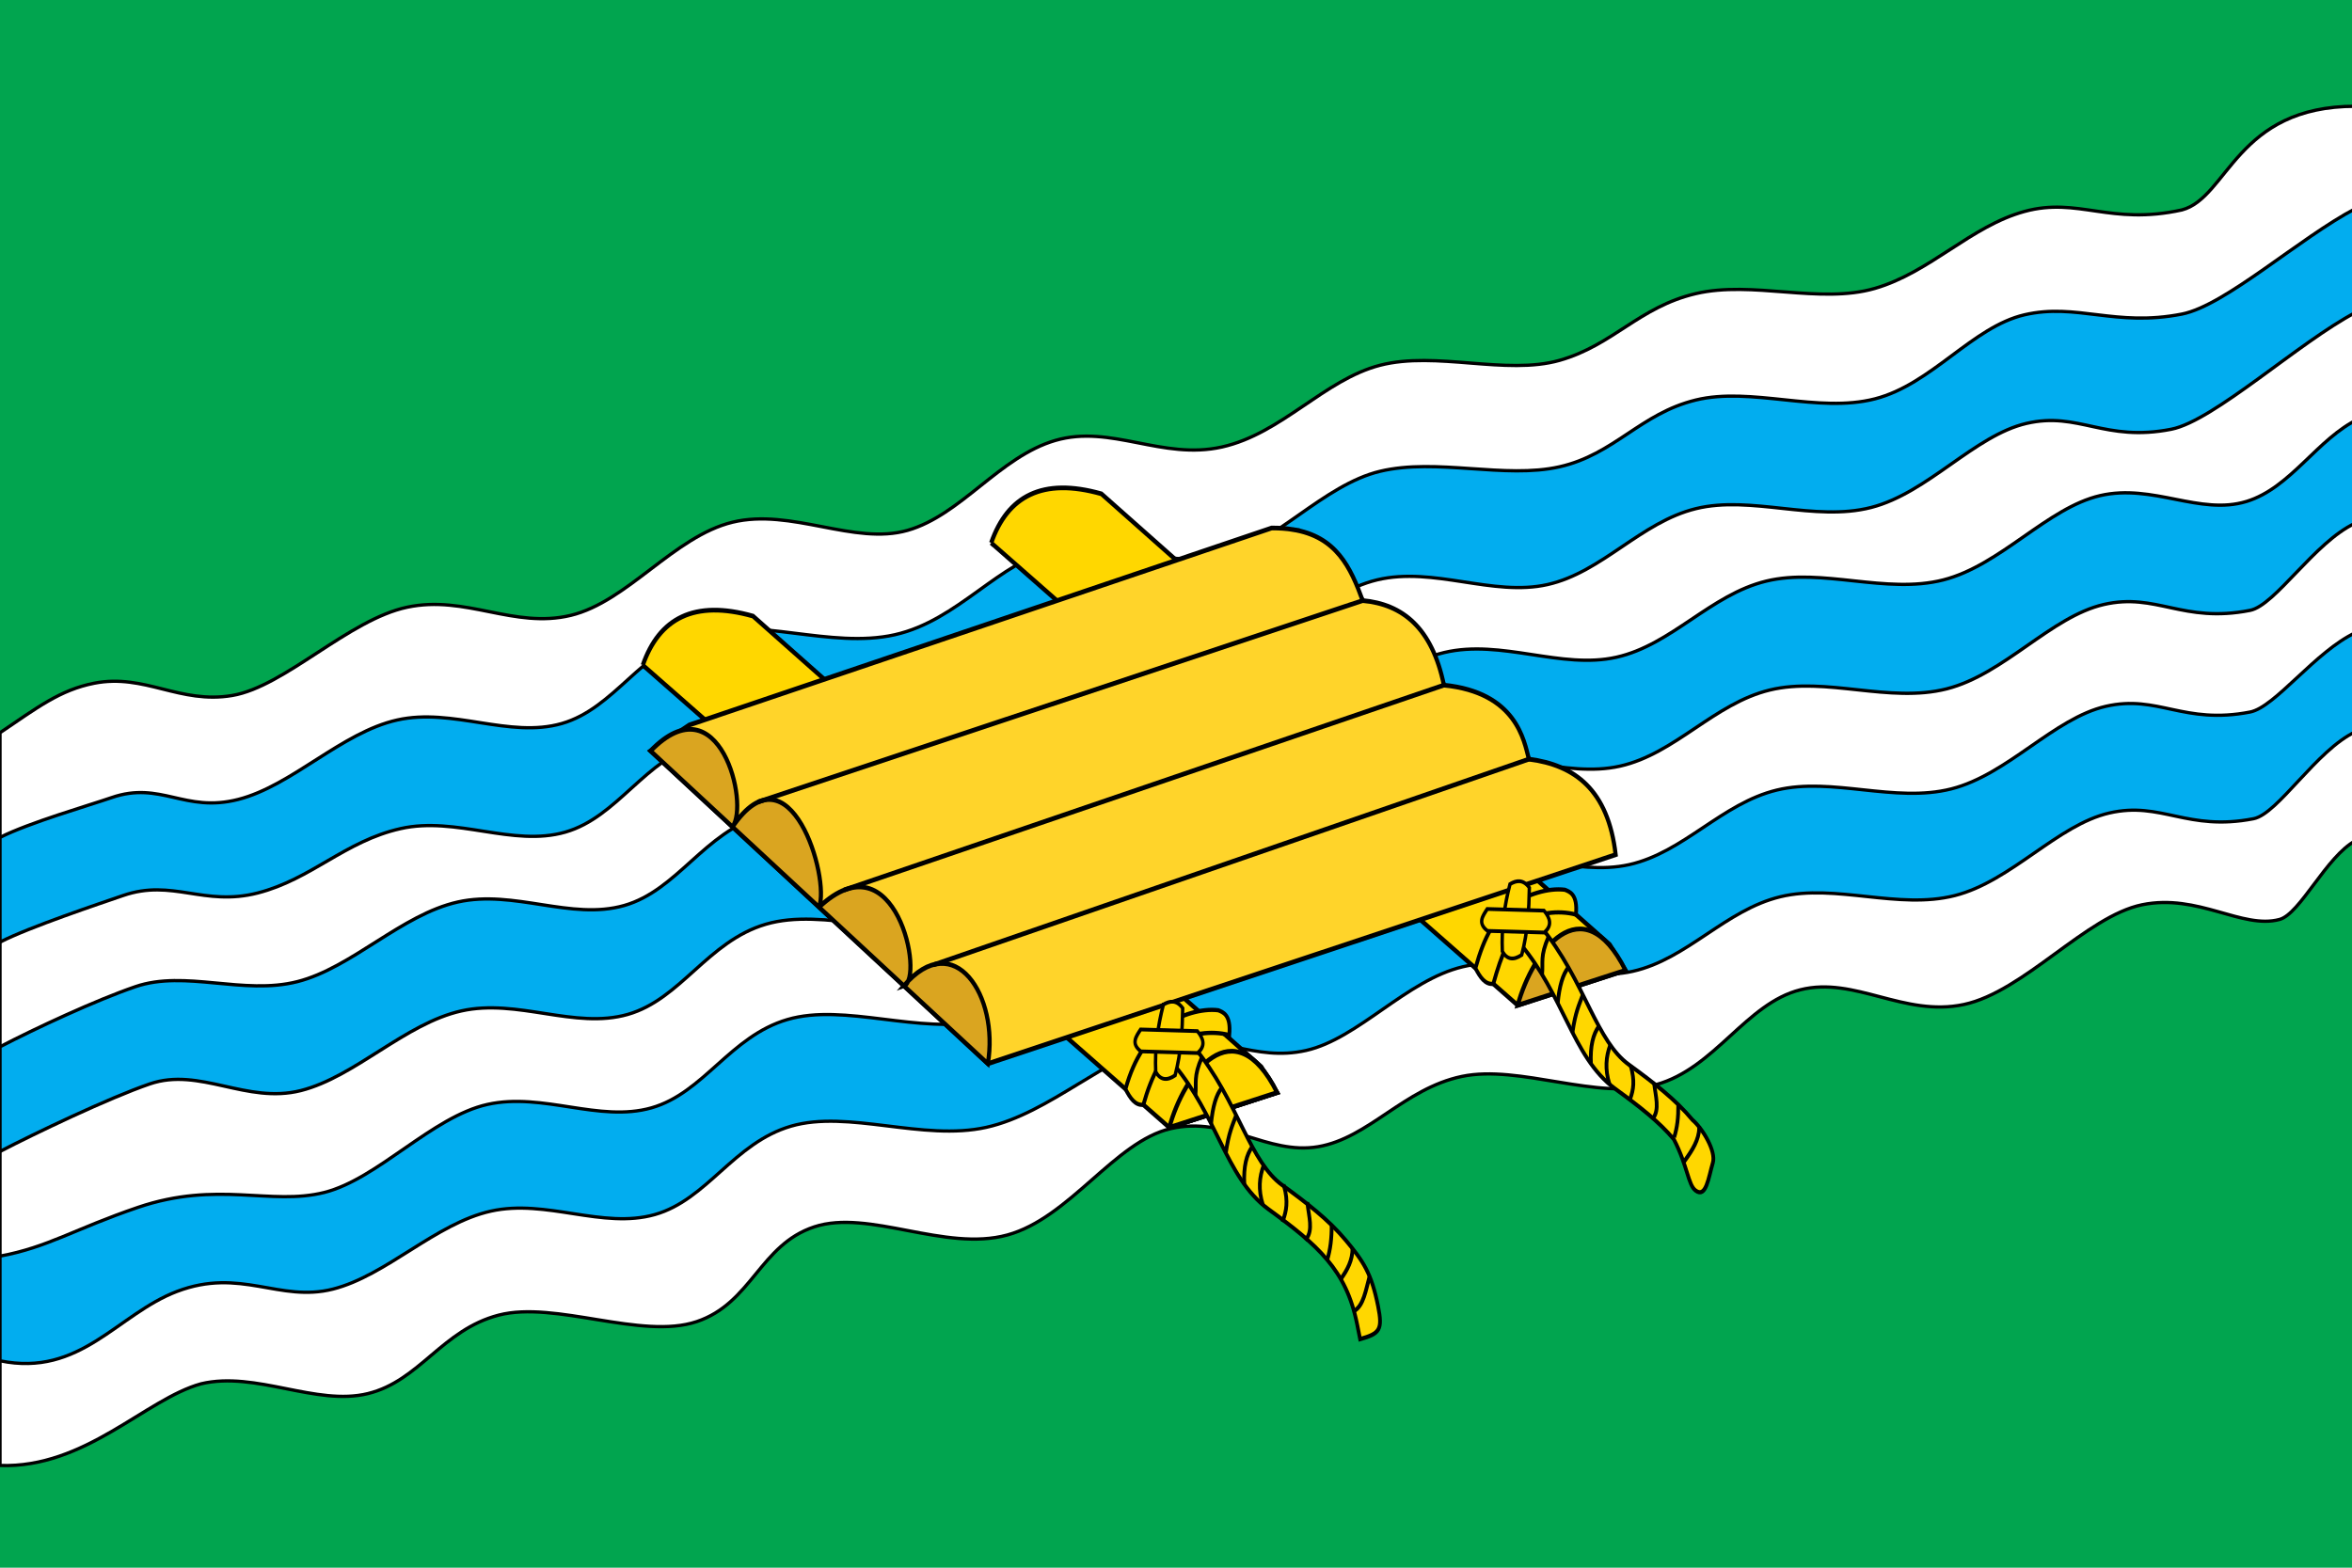 <?xml version="1.0" encoding="UTF-8" standalone="no"?>
<svg
   xmlns:dc="http://purl.org/dc/elements/1.1/"
   xmlns:cc="http://creativecommons.org/ns#"
   xmlns:rdf="http://www.w3.org/1999/02/22-rdf-syntax-ns#"
   xmlns:svg="http://www.w3.org/2000/svg"
   xmlns="http://www.w3.org/2000/svg"
   id="svg1231"
   version="1.1"
   viewBox="0 0 396.875 264.583"
   height="1000"
   width="1500">
  <defs
     id="defs1225" />
  <g
     transform="translate(448.111,331.41)"
     id="layer1">
    <rect
       y="-331.41"
       x="-448.111"
       height="264.583"
       width="396.875"
       id="rect2193"
       style="opacity:1;fill:#01a54f;fill-opacity:1;fill-rule:evenodd;stroke:none;stroke-width:0.42;stroke-linecap:butt;stroke-linejoin:miter;stroke-miterlimit:4;stroke-dasharray:none;stroke-dashoffset:0;stroke-opacity:1" />
    <path
       id="path2317"
       transform="matrix(0.265,0,0,0.265,-448.111,-331.41)"
       d="m 1389.337,133.695 c -45.749,10.086 -66.004,-8.356 -100.207,0.97 -34.203,9.325 -60.111,38.802 -95.282,49.009 -35.171,10.207 -77.954,-5.179 -114.089,3.336 -36.135,8.515 -52.491,32.755 -86.667,42.479 -34.177,9.723 -78.64,-6.077 -114.292,3.123 -35.652,9.2 -62.569,43.506 -100.701,52.062 -38.132,8.557 -70.622,-14.527 -106.131,-4.166 -35.509,10.361 -60.005,47.55 -94.083,57.268 -34.078,9.718 -74.08,-14.256 -111.412,-5.205 -37.332,9.051 -66.915,50.644 -103.082,59.35 -36.167,8.706 -66.777,-13.115 -104.123,-5.205 -37.346,7.91 -77.957,50.573 -111.412,56.227 -33.456,5.654 -55.709,-14.112 -87.818,-7.827 C 38.19,439.39 23.543,450.772 0,466.667 v 466.667 c 54.301,1.89 92.639,-42.318 128.072,-52.035 34.806,-8.245 73.262,14.339 106.205,6.248 32.943,-8.091 47.289,-40.642 83.299,-49.979 36.009,-9.336 90.845,15.909 125.988,4.164 35.144,-11.745 40.259,-48.97 74.969,-60.391 34.71,-11.421 83.154,16.09 122.865,5.205 39.711,-10.885 68.462,-59.501 103.963,-67.729 35.501,-8.228 61.566,16.925 93.873,11.502 32.308,-5.423 54.799,-37.072 91.627,-44.773 36.827,-7.701 86.106,15.605 123.652,5.227 37.546,-10.379 57.207,-51.706 91.883,-60.41 34.676,-8.704 65.885,17.531 104.125,9.371 38.239,-8.159 77.894,-56.235 113.494,-63.516 35.6,-7.281 63.632,15.756 87.463,9.371 13.185,-3.533 29.911,-40.383 48.522,-50.224 V 67.684 c -76.159,-0.158 -81.256,58.202 -110.663,66.012 z"
       style="opacity:1;fill:#ffffff;fill-opacity:1;fill-rule:evenodd;stroke:#000000;stroke-width:2.1;stroke-linecap:butt;stroke-linejoin:miter;stroke-miterlimit:4;stroke-dasharray:none;stroke-dashoffset:0;stroke-opacity:1" />
    <path
       id="path2319"
       transform="matrix(0.265,0,0,0.265,-448.111,-331.41)"
       d="m 1500,132.75 c -35.898,18.864 -83.001,61.819 -110.663,67.277 -42.518,8.39 -66.96,-7.257 -100.207,0.455 -33.247,7.712 -59.116,44.259 -95.282,53.549 -36.167,9.29 -78.849,-7.874 -114.089,0.744 -35.24,8.618 -51.763,34.589 -86.667,42.498 -34.904,7.909 -78.177,-5.746 -114.292,2.869 -36.115,8.615 -67.265,46.694 -100.701,54.293 -33.436,7.599 -70.682,-11.63 -106.131,-4.463 -35.449,7.167 -61.552,45.151 -102.265,54.293 -40.713,9.142 -88.334,-11.593 -124.947,-0.744 -36.613,10.848 -53.535,47.627 -87.018,57.27 -33.483,9.642 -69.423,-10.203 -104.867,-2.232 -35.445,7.97 -66.907,41.809 -101.148,50.574 -34.242,8.766 -49.311,-11.977 -80.684,-1.151 C 56.61,512.961 18.506,523.965 0,533.334 v 66.667 c 19.124,-9.729 63.401,-24.488 78.412,-29.668 31.373,-10.826 51.393,7.172 85.635,-1.594 34.242,-8.766 55.61,-33.042 91.055,-41.012 35.445,-7.97 71.384,11.873 104.867,2.23 33.483,-9.642 50.404,-46.419 87.018,-57.268 36.613,-10.848 84.234,9.886 124.947,0.744 40.713,-9.142 77.6,-47.126 113.049,-54.293 35.449,-7.167 58.044,12.062 91.48,4.463 33.436,-7.599 64.289,-45.678 100.404,-54.293 36.115,-8.615 73.682,10.884 108.586,2.975 34.904,-7.909 59.213,-39.723 94.453,-48.342 35.24,-8.618 75.396,8.546 111.563,-0.744 36.167,-9.29 65.669,-45.836 98.916,-53.549 33.247,-7.712 49.704,12.108 92.223,3.719 27.082,-5.344 81.434,-55.58 117.393,-74.408 z"
       style="opacity:1;fill:#02adef;fill-opacity:1;fill-rule:evenodd;stroke:#000000;stroke-width:2.1;stroke-linecap:butt;stroke-linejoin:miter;stroke-miterlimit:4;stroke-dasharray:none;stroke-dashoffset:0;stroke-opacity:1" />
    <path
       id="path2323"
       transform="matrix(0.265,0,0,0.265,-448.111,-331.41)"
       d="m 1502.125,266.667 c -26.464,12.452 -43.318,44.02 -71.674,52.699 -29.716,9.095 -59.573,-11.463 -93.156,-3.729 -33.584,7.735 -63.385,44.386 -99.918,53.703 -36.533,9.317 -77.093,-7.897 -112.689,0.746 -35.596,8.643 -60.155,40.55 -95.412,48.482 -35.257,7.932 -73.203,-11.622 -109.684,-2.982 -36.481,8.64 -67.646,46.828 -101.42,54.449 -33.774,7.621 -56.598,-11.663 -92.406,-4.475 -35.808,7.188 -73.067,45.281 -114.191,54.449 -41.125,9.169 -89.229,-11.626 -126.213,-0.746 -36.984,10.88 -54.077,47.763 -87.898,57.434 -33.822,9.67 -70.124,-10.23 -105.928,-2.236 -35.803,7.993 -67.584,41.93 -102.172,50.721 -34.588,8.791 -71.415,-7.66 -103.105,3.197 C 60.882,637.073 22.326,655.028 0,666.667 v 66.667 c 21.636,-11.24 69.162,-34.029 95.418,-43.025 31.691,-10.857 61.611,13.031 96.199,4.24 34.588,-8.791 66.369,-42.727 102.172,-50.721 35.803,-7.993 72.106,11.909 105.928,2.238 33.822,-9.67 50.914,-46.554 87.898,-57.434 36.984,-10.88 85.088,9.915 126.213,0.746 41.125,-9.169 78.384,-47.263 114.191,-54.451 35.808,-7.188 58.632,12.096 92.406,4.475 33.774,-7.621 64.939,-45.81 101.42,-54.449 36.481,-8.64 74.426,10.916 109.684,2.984 35.257,-7.932 59.816,-39.841 95.412,-48.484 35.596,-8.643 76.157,8.571 112.689,-0.746 36.533,-9.317 66.334,-45.968 99.918,-53.703 33.584,-7.735 50.208,12.142 93.156,3.729 16.041,-3.143 41.054,-43.38 66.764,-55.399 z"
       style="opacity:1;fill:#02adef;fill-opacity:1;fill-rule:evenodd;stroke:#000000;stroke-width:2.114;stroke-linecap:butt;stroke-linejoin:miter;stroke-miterlimit:4;stroke-dasharray:none;stroke-dashoffset:0;stroke-opacity:1" />
    <path
       id="path2325"
       transform="matrix(0.265,0,0,0.265,-448.111,-331.41)"
       d="m 1500,402.85 c -25.652,11.954 -51.25,47.508 -67.254,50.625 -42.323,8.243 -58.706,-11.232 -91.801,-3.654 -33.095,7.577 -62.464,43.484 -98.465,52.611 -36.001,9.127 -75.971,-7.737 -111.049,0.73 -35.078,8.467 -59.277,39.726 -94.021,47.496 -34.744,7.77 -72.138,-11.388 -108.088,-2.924 -35.95,8.464 -66.661,45.876 -99.943,53.342 -33.283,7.466 -55.774,-11.426 -91.061,-4.385 -35.287,7.042 -72.003,44.36 -112.529,53.342 -40.526,8.982 -87.929,-11.389 -124.375,-0.73 -36.446,10.658 -53.29,46.79 -86.619,56.264 -33.329,9.473 -69.103,-10.024 -104.385,-2.193 -35.282,7.831 -69.789,47.451 -103.873,56.062 -34.084,8.612 -67.995,-7.727 -118.65,9.498 C 47.338,782.722 30.688,794.319 0,800 v 66.667 c 51.211,10.507 74.737,-29.751 112.669,-44.165 40.589,-15.424 65.192,7.128 99.276,-1.484 34.085,-8.612 65.404,-41.857 100.686,-49.688 35.282,-7.831 71.055,11.665 104.385,2.191 33.329,-9.473 50.174,-45.605 86.619,-56.264 36.446,-10.658 83.849,9.713 124.375,0.73 40.526,-8.982 77.243,-46.3 112.529,-53.342 35.286,-7.042 57.778,11.851 91.061,4.385 33.283,-7.466 63.994,-44.878 99.943,-53.342 35.95,-8.464 73.344,10.694 108.088,2.924 34.744,-7.77 58.943,-39.029 94.021,-47.496 35.078,-8.467 75.05,8.396 111.051,-0.73 36.001,-9.127 65.368,-45.034 98.463,-52.611 33.095,-7.577 49.477,11.897 91.801,3.654 15.541,-3.027 40.134,-43.911 65.033,-55.437 z"
       style="opacity:1;fill:#02adef;fill-opacity:1;fill-rule:evenodd;stroke:#000000;stroke-width:2.077;stroke-linecap:butt;stroke-linejoin:miter;stroke-miterlimit:4;stroke-dasharray:none;stroke-dashoffset:0;stroke-opacity:1" />
    <g
       transform="matrix(1.061,0.16,-0.102,1.187,-354.921,-395.565)"
       id="g2313">
      <path
         id="path1032"
         d="m 117.22,198.565 c 1.567,-7.867 8.473,-18.396 16.456,-7.192 z"
         style="opacity:1;fill:#daa520;fill-opacity:1;fill-rule:evenodd;stroke:#000000;stroke-width:0.661;stroke-linecap:square;stroke-linejoin:miter;stroke-miterlimit:4;stroke-dasharray:none;stroke-dashoffset:0;stroke-opacity:1" />
      <path
         style="opacity:1;fill:#ffd700;fill-opacity:1;fill-rule:evenodd;stroke:#000000;stroke-width:0.661;stroke-linecap:square;stroke-linejoin:miter;stroke-miterlimit:4;stroke-dasharray:none;stroke-dashoffset:0;stroke-opacity:1"
         d="m 28.319,144.803 88.902,53.762 16.456,-7.192 -2.84,-3.292 -85.874,-52.495 c -9.485,-1.094 -14.717,2.313 -16.643,9.217 z"
         id="path945" />
      <path
         id="path955"
         d="m 81.367,120.268 88.902,53.762 16.456,-7.192 -2.84,-3.292 -85.874,-52.495 c -9.485,-1.094 -14.717,2.313 -16.643,9.217 z"
         style="opacity:1;fill:#ffd700;fill-opacity:1;fill-rule:evenodd;stroke:#000000;stroke-width:0.661;stroke-linecap:square;stroke-linejoin:miter;stroke-miterlimit:4;stroke-dasharray:none;stroke-dashoffset:0;stroke-opacity:1" />
      <path
         style="opacity:1;fill:#ffd42a;fill-opacity:1;fill-rule:evenodd;stroke:#000000;stroke-width:0.661;stroke-linecap:square;stroke-linejoin:miter;stroke-miterlimit:4;stroke-dasharray:none;stroke-dashoffset:0;stroke-opacity:1"
         d="m 128.488,112.009 c -1.003,-0.007 -2.095,0.069 -3.289,0.239 l -88.749,39.961 -5.754,4.472 57.175,36.764 95.745,-42.628 c -2.04,-8.922 -7.623,-11.72 -14.909,-11.572 -1.001,-2.451 -2.822,-9.097 -14.344,-8.589 -2.617,-7.766 -7.553,-10.484 -13.891,-10.151 -2.335,-4.362 -4.966,-8.452 -11.985,-8.495 z"
         id="path932" />
      <path
         style="opacity:1;fill:#daa520;fill-opacity:1;fill-rule:evenodd;stroke:#000000;stroke-width:0.661;stroke-linecap:square;stroke-linejoin:miter;stroke-miterlimit:4;stroke-dasharray:none;stroke-dashoffset:0;stroke-opacity:1"
         d="m 30.696,156.68 c 9.866,-11.413 16.289,5.434 13.887,8.93 7.854,-13.08 16.062,5.125 14.673,9.435 11.037,-11.738 17.581,7.782 14.376,9.244 7.104,-9.348 15.115,-0.6 14.239,9.156 z"
         id="path934" />
      <path
         style="opacity:1;fill:none;fill-opacity:1;fill-rule:evenodd;stroke:#000000;stroke-width:0.661;stroke-linecap:square;stroke-linejoin:miter;stroke-miterlimit:4;stroke-dasharray:none;stroke-dashoffset:0;stroke-opacity:1"
         d="M 48.53,161.449 140.473,120.504"
         id="path939" />
      <path
         style="opacity:1;fill:none;fill-opacity:1;fill-rule:evenodd;stroke:#000000;stroke-width:0.661;stroke-linecap:square;stroke-linejoin:miter;stroke-miterlimit:4;stroke-dasharray:none;stroke-dashoffset:0;stroke-opacity:1"
         d="M 63.262,171.97 154.364,130.655"
         id="path941" />
      <path
         style="opacity:1;fill:none;fill-opacity:1;fill-rule:evenodd;stroke:#000000;stroke-width:0.661;stroke-linecap:square;stroke-linejoin:miter;stroke-miterlimit:4;stroke-dasharray:none;stroke-dashoffset:0;stroke-opacity:1"
         d="M 78.335,180.569 168.708,139.244"
         id="path943" />
      <path
         style="opacity:1;fill:#ffd700;fill-opacity:1;fill-rule:evenodd;stroke:#000000;stroke-width:0.661;stroke-linecap:square;stroke-linejoin:miter;stroke-miterlimit:4;stroke-dasharray:none;stroke-dashoffset:0;stroke-opacity:1"
         d="m 117.22,198.565 c 1.567,-7.867 8.473,-18.396 16.456,-7.192 z"
         id="path947" />
      <path
         id="path957"
         d="m 170.269,174.03 c 1.567,-7.867 8.473,-18.396 16.456,-7.192 z"
         style="opacity:1;fill:#daa520;fill-opacity:1;fill-rule:evenodd;stroke:#000000;stroke-width:0.661;stroke-linecap:square;stroke-linejoin:miter;stroke-miterlimit:4;stroke-dasharray:none;stroke-dashoffset:0;stroke-opacity:1" />
      <path
         style="color:#000000;font-style:normal;font-variant:normal;font-weight:normal;font-stretch:normal;font-size:medium;line-height:normal;font-family:sans-serif;font-variant-ligatures:normal;font-variant-position:normal;font-variant-caps:normal;font-variant-numeric:normal;font-variant-alternates:normal;font-feature-settings:normal;text-indent:0;text-align:start;text-decoration:none;text-decoration-line:none;text-decoration-style:solid;text-decoration-color:#000000;letter-spacing:normal;word-spacing:normal;text-transform:none;writing-mode:lr-tb;direction:ltr;text-orientation:mixed;dominant-baseline:auto;baseline-shift:baseline;text-anchor:start;white-space:normal;shape-padding:0;clip-rule:nonzero;display:inline;overflow:visible;visibility:visible;opacity:1;isolation:auto;mix-blend-mode:normal;color-interpolation:sRGB;color-interpolation-filters:linearRGB;solid-color:#000000;solid-opacity:1;vector-effect:none;fill:#ffd700;fill-opacity:1;fill-rule:evenodd;stroke:#000000;stroke-width:0.594;stroke-linecap:square;stroke-linejoin:miter;stroke-miterlimit:4;stroke-dasharray:none;stroke-dashoffset:0;stroke-opacity:1;color-rendering:auto;image-rendering:auto;shape-rendering:auto;text-rendering:auto;enable-background:accumulate"
         d="m 118.277,185.255 -2.66,3.126 1.563,1.331 c 3.572,3.04 5.951,6.565 8.301,9.885 2.35,3.32 4.698,6.53 8.427,8.342 4.087,1.986 7.38,3.725 9.893,5.855 2.513,2.13 4.317,4.618 5.589,8.484 l 0.642,1.95 c 3.034,-1.201 3.428,-1.804 2.378,-4.995 -1.48,-4.498 -2.946,-6.02 -5.955,-8.571 -3.009,-2.55 -6.607,-4.402 -10.753,-6.417 -2.589,-1.258 -4.565,-3.764 -6.87,-7.022 -2.306,-3.258 -4.914,-7.17 -8.991,-10.639 z"
         id="path973" />
      <path
         style="opacity:1;fill:#ffd700;fill-opacity:1;fill-rule:evenodd;stroke:#000000;stroke-width:0.594;stroke-linecap:butt;stroke-linejoin:miter;stroke-miterlimit:4;stroke-dasharray:none;stroke-dashoffset:0;stroke-opacity:1"
         d="m 121.399,187.998 c -1.1,2.959 -0.491,3.673 -0.514,5.454"
         id="path998" />
      <path
         style="opacity:1;fill:#ffd700;fill-opacity:1;fill-rule:evenodd;stroke:#000000;stroke-width:0.594;stroke-linecap:butt;stroke-linejoin:miter;stroke-miterlimit:4;stroke-dasharray:none;stroke-dashoffset:0;stroke-opacity:1"
         d="m 124.92,191.885 c -0.773,1.082 -1.168,2.778 -1.194,5.24"
         id="path1000" />
      <path
         style="opacity:1;fill:#ffd700;fill-opacity:1;fill-rule:evenodd;stroke:#000000;stroke-width:0.594;stroke-linecap:butt;stroke-linejoin:miter;stroke-miterlimit:4;stroke-dasharray:none;stroke-dashoffset:0;stroke-opacity:1"
         d="m 127.56,195.423 c -0.442,1.475 -0.947,2.605 -1.124,5.513"
         id="path1002" />
      <path
         style="opacity:1;fill:#ffd700;fill-opacity:1;fill-rule:evenodd;stroke:#000000;stroke-width:0.594;stroke-linecap:butt;stroke-linejoin:miter;stroke-miterlimit:4;stroke-dasharray:none;stroke-dashoffset:0;stroke-opacity:1"
         d="m 130.503,199.507 c -0.785,1.222 -1.128,2.927 -0.74,5.433"
         id="path1004" />
      <path
         style="opacity:1;fill:#ffd700;fill-opacity:1;fill-rule:evenodd;stroke:#000000;stroke-width:0.594;stroke-linecap:butt;stroke-linejoin:miter;stroke-miterlimit:4;stroke-dasharray:none;stroke-dashoffset:0;stroke-opacity:1"
         d="m 132.547,201.891 c -0.526,1.708 -0.548,3.521 0.41,5.541"
         id="path1006" />
      <path
         style="opacity:1;fill:#ffd700;fill-opacity:1;fill-rule:evenodd;stroke:#000000;stroke-width:0.594;stroke-linecap:square;stroke-linejoin:miter;stroke-miterlimit:4;stroke-dasharray:none;stroke-dashoffset:0;stroke-opacity:1"
         d="m 136.044,204.414 c 0.861,2.006 0.668,3.419 0.291,4.729"
         id="path1008" />
      <path
         style="opacity:1;fill:#ffd700;fill-opacity:1;fill-rule:evenodd;stroke:#000000;stroke-width:0.594;stroke-linecap:square;stroke-linejoin:miter;stroke-miterlimit:4;stroke-dasharray:none;stroke-dashoffset:0;stroke-opacity:1"
         d="m 139.959,206.397 c 0.373,1.691 1.227,3.49 0.286,4.889"
         id="path1010" />
      <path
         style="opacity:1;fill:#ffd700;fill-opacity:1;fill-rule:evenodd;stroke:#000000;stroke-width:0.594;stroke-linecap:butt;stroke-linejoin:miter;stroke-miterlimit:4;stroke-dasharray:none;stroke-dashoffset:0;stroke-opacity:1"
         d="m 144.024,208.825 c 0.202,1.855 0.122,3.507 -0.223,4.97"
         id="path1012" />
      <path
         style="opacity:1;fill:#ffd700;fill-opacity:1;fill-rule:evenodd;stroke:#000000;stroke-width:0.594;stroke-linecap:butt;stroke-linejoin:miter;stroke-miterlimit:4;stroke-dasharray:none;stroke-dashoffset:0;stroke-opacity:1"
         d="m 147.619,211.675 c 0.158,1.602 -0.5,3.088 -1.431,4.535"
         id="path1014" />
      <path
         style="opacity:1;fill:#ffd700;fill-opacity:1;fill-rule:evenodd;stroke:#000000;stroke-width:0.594;stroke-linecap:butt;stroke-linejoin:miter;stroke-miterlimit:4;stroke-dasharray:none;stroke-dashoffset:0;stroke-opacity:1"
         d="m 150.674,215.23 c -0.412,1.977 -0.537,4.242 -1.984,5.185"
         id="path1016" />
      <path
         style="color:#000000;font-style:normal;font-variant:normal;font-weight:normal;font-stretch:normal;font-size:medium;line-height:normal;font-family:sans-serif;font-variant-ligatures:normal;font-variant-position:normal;font-variant-caps:normal;font-variant-numeric:normal;font-variant-alternates:normal;font-feature-settings:normal;text-indent:0;text-align:start;text-decoration:none;text-decoration-line:none;text-decoration-style:solid;text-decoration-color:#000000;letter-spacing:normal;word-spacing:normal;text-transform:none;writing-mode:lr-tb;direction:ltr;text-orientation:mixed;dominant-baseline:auto;baseline-shift:baseline;text-anchor:start;white-space:normal;shape-padding:0;clip-rule:nonzero;display:inline;overflow:visible;visibility:visible;opacity:1;isolation:auto;mix-blend-mode:normal;color-interpolation:sRGB;color-interpolation-filters:linearRGB;solid-color:#000000;solid-opacity:1;vector-effect:none;fill:#ffd700;fill-opacity:1;fill-rule:evenodd;stroke:#000000;stroke-width:0.594;stroke-linecap:butt;stroke-linejoin:miter;stroke-miterlimit:4;stroke-dasharray:none;stroke-dashoffset:0;stroke-opacity:1;color-rendering:auto;image-rendering:auto;shape-rendering:auto;text-rendering:auto;enable-background:accumulate"
         d="m 115.295,184.279 c -2.586,2.242 -4.492,5.087 -5.472,9.813 0.856,1.185 1.773,2.132 3.016,1.824 0.89,-4.294 2.51,-7.675 4.44,-9.348 1.93,-1.673 5.194,-2.529 8.112,-2.255 0.023,-2.945 -1.334,-3.071 -2.065,-3.247 -2.671,0.056 -6.01,1.506 -8.03,3.213 z"
         id="path1028" />
      <path
         style="color:#000000;font-style:normal;font-variant:normal;font-weight:normal;font-stretch:normal;font-size:medium;line-height:normal;font-family:sans-serif;font-variant-ligatures:normal;font-variant-position:normal;font-variant-caps:normal;font-variant-numeric:normal;font-variant-alternates:normal;font-feature-settings:normal;text-indent:0;text-align:start;text-decoration:none;text-decoration-line:none;text-decoration-style:solid;text-decoration-color:#000000;letter-spacing:normal;word-spacing:normal;text-transform:none;writing-mode:lr-tb;direction:ltr;text-orientation:mixed;dominant-baseline:auto;baseline-shift:baseline;text-anchor:start;white-space:normal;shape-padding:0;clip-rule:nonzero;display:inline;overflow:visible;visibility:visible;opacity:1;isolation:auto;mix-blend-mode:normal;color-interpolation:sRGB;color-interpolation-filters:linearRGB;solid-color:#000000;solid-opacity:1;vector-effect:none;fill:#ffd700;fill-opacity:1;fill-rule:evenodd;stroke:#000000;stroke-width:0.535;stroke-linecap:butt;stroke-linejoin:miter;stroke-miterlimit:4;stroke-dasharray:none;stroke-dashoffset:0;stroke-opacity:1;color-rendering:auto;image-rendering:auto;shape-rendering:auto;text-rendering:auto;enable-background:accumulate"
         d="m 114.629,181.434 c -0.578,3.099 -0.776,6.278 -0.293,9.6 0.851,1.084 1.894,1.035 3.087,0.094 0.642,-3.336 0.536,-6.485 0.294,-9.6 -1.071,-1.045 -2.089,-0.801 -3.087,-0.094 z"
         id="path1018" />
      <path
         style="color:#000000;font-style:normal;font-variant:normal;font-weight:normal;font-stretch:normal;font-size:medium;line-height:normal;font-family:sans-serif;font-variant-ligatures:normal;font-variant-position:normal;font-variant-caps:normal;font-variant-numeric:normal;font-variant-alternates:normal;font-feature-settings:normal;text-indent:0;text-align:start;text-decoration:none;text-decoration-line:none;text-decoration-style:solid;text-decoration-color:#000000;letter-spacing:normal;word-spacing:normal;text-transform:none;writing-mode:lr-tb;direction:ltr;text-orientation:mixed;dominant-baseline:auto;baseline-shift:baseline;text-anchor:start;white-space:normal;shape-padding:0;clip-rule:nonzero;display:inline;overflow:visible;visibility:visible;opacity:1;isolation:auto;mix-blend-mode:normal;color-interpolation:sRGB;color-interpolation-filters:linearRGB;solid-color:#000000;solid-opacity:1;vector-effect:none;fill:#ffd700;fill-opacity:1;fill-rule:evenodd;stroke:#000000;stroke-width:0.535;stroke-linecap:butt;stroke-linejoin:miter;stroke-miterlimit:4;stroke-dasharray:none;stroke-dashoffset:0;stroke-opacity:1;color-rendering:auto;image-rendering:auto;shape-rendering:auto;text-rendering:auto;enable-background:accumulate"
         d="m 120.322,184.438 -8.925,0.969 c -0.63,1.093 -1.373,2.196 0.333,3.071 l 8.925,-0.969 c 1.193,-1.151 0.757,-2.143 -0.333,-3.071 z"
         id="path1020" />
      <path
         id="path1034"
         d="m 171.075,161.008 -2.66,3.126 1.563,1.331 c 3.572,3.04 5.951,6.565 8.301,9.885 2.35,3.32 4.698,6.53 8.427,8.342 4.087,1.986 7.38,3.725 9.893,5.855 2.538,3.474 2.831,6.073 4.096,6.72 1.757,0.9 1.848,-2.061 2.338,-4.259 0.374,-1.675 -2.011,-4.539 -3.78,-5.593 -3.009,-2.55 -6.607,-4.402 -10.753,-6.417 -2.589,-1.258 -4.565,-3.764 -6.87,-7.022 -2.306,-3.258 -4.914,-7.17 -8.991,-10.639 z"
         style="color:#000000;font-style:normal;font-variant:normal;font-weight:normal;font-stretch:normal;font-size:medium;line-height:normal;font-family:sans-serif;font-variant-ligatures:normal;font-variant-position:normal;font-variant-caps:normal;font-variant-numeric:normal;font-variant-alternates:normal;font-feature-settings:normal;text-indent:0;text-align:start;text-decoration:none;text-decoration-line:none;text-decoration-style:solid;text-decoration-color:#000000;letter-spacing:normal;word-spacing:normal;text-transform:none;writing-mode:lr-tb;direction:ltr;text-orientation:mixed;dominant-baseline:auto;baseline-shift:baseline;text-anchor:start;white-space:normal;shape-padding:0;clip-rule:nonzero;display:inline;overflow:visible;visibility:visible;opacity:1;isolation:auto;mix-blend-mode:normal;color-interpolation:sRGB;color-interpolation-filters:linearRGB;solid-color:#000000;solid-opacity:1;vector-effect:none;fill:#ffd700;fill-opacity:1;fill-rule:evenodd;stroke:#000000;stroke-width:0.594;stroke-linecap:square;stroke-linejoin:miter;stroke-miterlimit:4;stroke-dasharray:none;stroke-dashoffset:0;stroke-opacity:1;color-rendering:auto;image-rendering:auto;shape-rendering:auto;text-rendering:auto;enable-background:accumulate" />
      <path
         id="path1036"
         d="m 174.197,163.75 c -1.1,2.959 -0.491,3.673 -0.514,5.454"
         style="opacity:1;fill:#ffd700;fill-opacity:1;fill-rule:evenodd;stroke:#000000;stroke-width:0.594;stroke-linecap:butt;stroke-linejoin:miter;stroke-miterlimit:4;stroke-dasharray:none;stroke-dashoffset:0;stroke-opacity:1" />
      <path
         id="path1038"
         d="m 177.718,167.638 c -0.773,1.082 -1.168,2.778 -1.194,5.24"
         style="opacity:1;fill:#ffd700;fill-opacity:1;fill-rule:evenodd;stroke:#000000;stroke-width:0.594;stroke-linecap:butt;stroke-linejoin:miter;stroke-miterlimit:4;stroke-dasharray:none;stroke-dashoffset:0;stroke-opacity:1" />
      <path
         id="path1040"
         d="m 180.358,171.176 c -0.442,1.475 -0.947,2.605 -1.124,5.513"
         style="opacity:1;fill:#ffd700;fill-opacity:1;fill-rule:evenodd;stroke:#000000;stroke-width:0.594;stroke-linecap:butt;stroke-linejoin:miter;stroke-miterlimit:4;stroke-dasharray:none;stroke-dashoffset:0;stroke-opacity:1" />
      <path
         id="path1042"
         d="m 183.301,175.259 c -0.785,1.222 -1.128,2.927 -0.74,5.433"
         style="opacity:1;fill:#ffd700;fill-opacity:1;fill-rule:evenodd;stroke:#000000;stroke-width:0.594;stroke-linecap:butt;stroke-linejoin:miter;stroke-miterlimit:4;stroke-dasharray:none;stroke-dashoffset:0;stroke-opacity:1" />
      <path
         id="path1044"
         d="m 185.345,177.643 c -0.526,1.708 -0.548,3.521 0.41,5.541"
         style="opacity:1;fill:#ffd700;fill-opacity:1;fill-rule:evenodd;stroke:#000000;stroke-width:0.594;stroke-linecap:butt;stroke-linejoin:miter;stroke-miterlimit:4;stroke-dasharray:none;stroke-dashoffset:0;stroke-opacity:1" />
      <path
         id="path1046"
         d="m 188.842,180.166 c 0.861,2.006 0.743,3.248 0.366,4.558"
         style="opacity:1;fill:#ffd700;fill-opacity:1;fill-rule:evenodd;stroke:#000000;stroke-width:0.594;stroke-linecap:butt;stroke-linejoin:miter;stroke-miterlimit:4;stroke-dasharray:none;stroke-dashoffset:0;stroke-opacity:1" />
      <path
         id="path1048"
         d="m 192.757,182.15 c 0.373,1.691 1.227,3.49 0.286,4.889"
         style="opacity:1;fill:#ffd700;fill-opacity:1;fill-rule:evenodd;stroke:#000000;stroke-width:0.594;stroke-linecap:butt;stroke-linejoin:miter;stroke-miterlimit:4;stroke-dasharray:none;stroke-dashoffset:0;stroke-opacity:1" />
      <path
         id="path1050"
         d="m 196.822,184.577 c 0.202,1.855 0.143,3.214 -0.202,4.677"
         style="opacity:1;fill:#ffd700;fill-opacity:1;fill-rule:evenodd;stroke:#000000;stroke-width:0.594;stroke-linecap:butt;stroke-linejoin:miter;stroke-miterlimit:4;stroke-dasharray:none;stroke-dashoffset:0;stroke-opacity:1" />
      <path
         id="path1052"
         d="m 200.417,187.427 c 0.158,1.602 -0.814,3.319 -1.746,4.765"
         style="opacity:1;fill:#ffd700;fill-opacity:1;fill-rule:evenodd;stroke:#000000;stroke-width:0.594;stroke-linecap:square;stroke-linejoin:miter;stroke-miterlimit:4;stroke-dasharray:none;stroke-dashoffset:0;stroke-opacity:1" />
      <path
         id="path1060"
         d="m 168.093,160.031 c -2.586,2.242 -3.98,4.958 -4.96,9.684 0.856,1.185 1.773,2.132 3.016,1.824 0.89,-4.294 1.998,-7.546 3.928,-9.219 1.93,-1.673 5.194,-2.529 8.112,-2.255 0.023,-2.945 -1.334,-3.071 -2.065,-3.247 -2.671,0.056 -6.01,1.506 -8.03,3.213 z"
         style="color:#000000;font-style:normal;font-variant:normal;font-weight:normal;font-stretch:normal;font-size:medium;line-height:normal;font-family:sans-serif;font-variant-ligatures:normal;font-variant-position:normal;font-variant-caps:normal;font-variant-numeric:normal;font-variant-alternates:normal;font-feature-settings:normal;text-indent:0;text-align:start;text-decoration:none;text-decoration-line:none;text-decoration-style:solid;text-decoration-color:#000000;letter-spacing:normal;word-spacing:normal;text-transform:none;writing-mode:lr-tb;direction:ltr;text-orientation:mixed;dominant-baseline:auto;baseline-shift:baseline;text-anchor:start;white-space:normal;shape-padding:0;clip-rule:nonzero;display:inline;overflow:visible;visibility:visible;opacity:1;isolation:auto;mix-blend-mode:normal;color-interpolation:sRGB;color-interpolation-filters:linearRGB;solid-color:#000000;solid-opacity:1;vector-effect:none;fill:#ffd700;fill-opacity:1;fill-rule:evenodd;stroke:#000000;stroke-width:0.594;stroke-linecap:butt;stroke-linejoin:miter;stroke-miterlimit:4;stroke-dasharray:none;stroke-dashoffset:0;stroke-opacity:1;color-rendering:auto;image-rendering:auto;shape-rendering:auto;text-rendering:auto;enable-background:accumulate" />
      <path
         id="path1056"
         d="m 167.427,157.186 c -0.578,3.099 -0.776,6.278 -0.294,9.6 0.851,1.084 1.894,1.035 3.087,0.094 0.642,-3.336 0.536,-6.485 0.294,-9.6 -1.071,-1.045 -2.089,-0.801 -3.087,-0.094 z"
         style="color:#000000;font-style:normal;font-variant:normal;font-weight:normal;font-stretch:normal;font-size:medium;line-height:normal;font-family:sans-serif;font-variant-ligatures:normal;font-variant-position:normal;font-variant-caps:normal;font-variant-numeric:normal;font-variant-alternates:normal;font-feature-settings:normal;text-indent:0;text-align:start;text-decoration:none;text-decoration-line:none;text-decoration-style:solid;text-decoration-color:#000000;letter-spacing:normal;word-spacing:normal;text-transform:none;writing-mode:lr-tb;direction:ltr;text-orientation:mixed;dominant-baseline:auto;baseline-shift:baseline;text-anchor:start;white-space:normal;shape-padding:0;clip-rule:nonzero;display:inline;overflow:visible;visibility:visible;opacity:1;isolation:auto;mix-blend-mode:normal;color-interpolation:sRGB;color-interpolation-filters:linearRGB;solid-color:#000000;solid-opacity:1;vector-effect:none;fill:#ffd700;fill-opacity:1;fill-rule:evenodd;stroke:#000000;stroke-width:0.535;stroke-linecap:butt;stroke-linejoin:miter;stroke-miterlimit:4;stroke-dasharray:none;stroke-dashoffset:0;stroke-opacity:1;color-rendering:auto;image-rendering:auto;shape-rendering:auto;text-rendering:auto;enable-background:accumulate" />
      <path
         id="path1058"
         d="m 173.12,160.19 -8.925,0.969 c -0.63,1.093 -1.373,2.196 0.333,3.071 l 8.925,-0.969 c 1.193,-1.151 0.757,-2.143 -0.333,-3.071 z"
         style="color:#000000;font-style:normal;font-variant:normal;font-weight:normal;font-stretch:normal;font-size:medium;line-height:normal;font-family:sans-serif;font-variant-ligatures:normal;font-variant-position:normal;font-variant-caps:normal;font-variant-numeric:normal;font-variant-alternates:normal;font-feature-settings:normal;text-indent:0;text-align:start;text-decoration:none;text-decoration-line:none;text-decoration-style:solid;text-decoration-color:#000000;letter-spacing:normal;word-spacing:normal;text-transform:none;writing-mode:lr-tb;direction:ltr;text-orientation:mixed;dominant-baseline:auto;baseline-shift:baseline;text-anchor:start;white-space:normal;shape-padding:0;clip-rule:nonzero;display:inline;overflow:visible;visibility:visible;opacity:1;isolation:auto;mix-blend-mode:normal;color-interpolation:sRGB;color-interpolation-filters:linearRGB;solid-color:#000000;solid-opacity:1;vector-effect:none;fill:#ffd700;fill-opacity:1;fill-rule:evenodd;stroke:#000000;stroke-width:0.535;stroke-linecap:butt;stroke-linejoin:miter;stroke-miterlimit:4;stroke-dasharray:none;stroke-dashoffset:0;stroke-opacity:1;color-rendering:auto;image-rendering:auto;shape-rendering:auto;text-rendering:auto;enable-background:accumulate" />
    </g>
  </g>
</svg>
